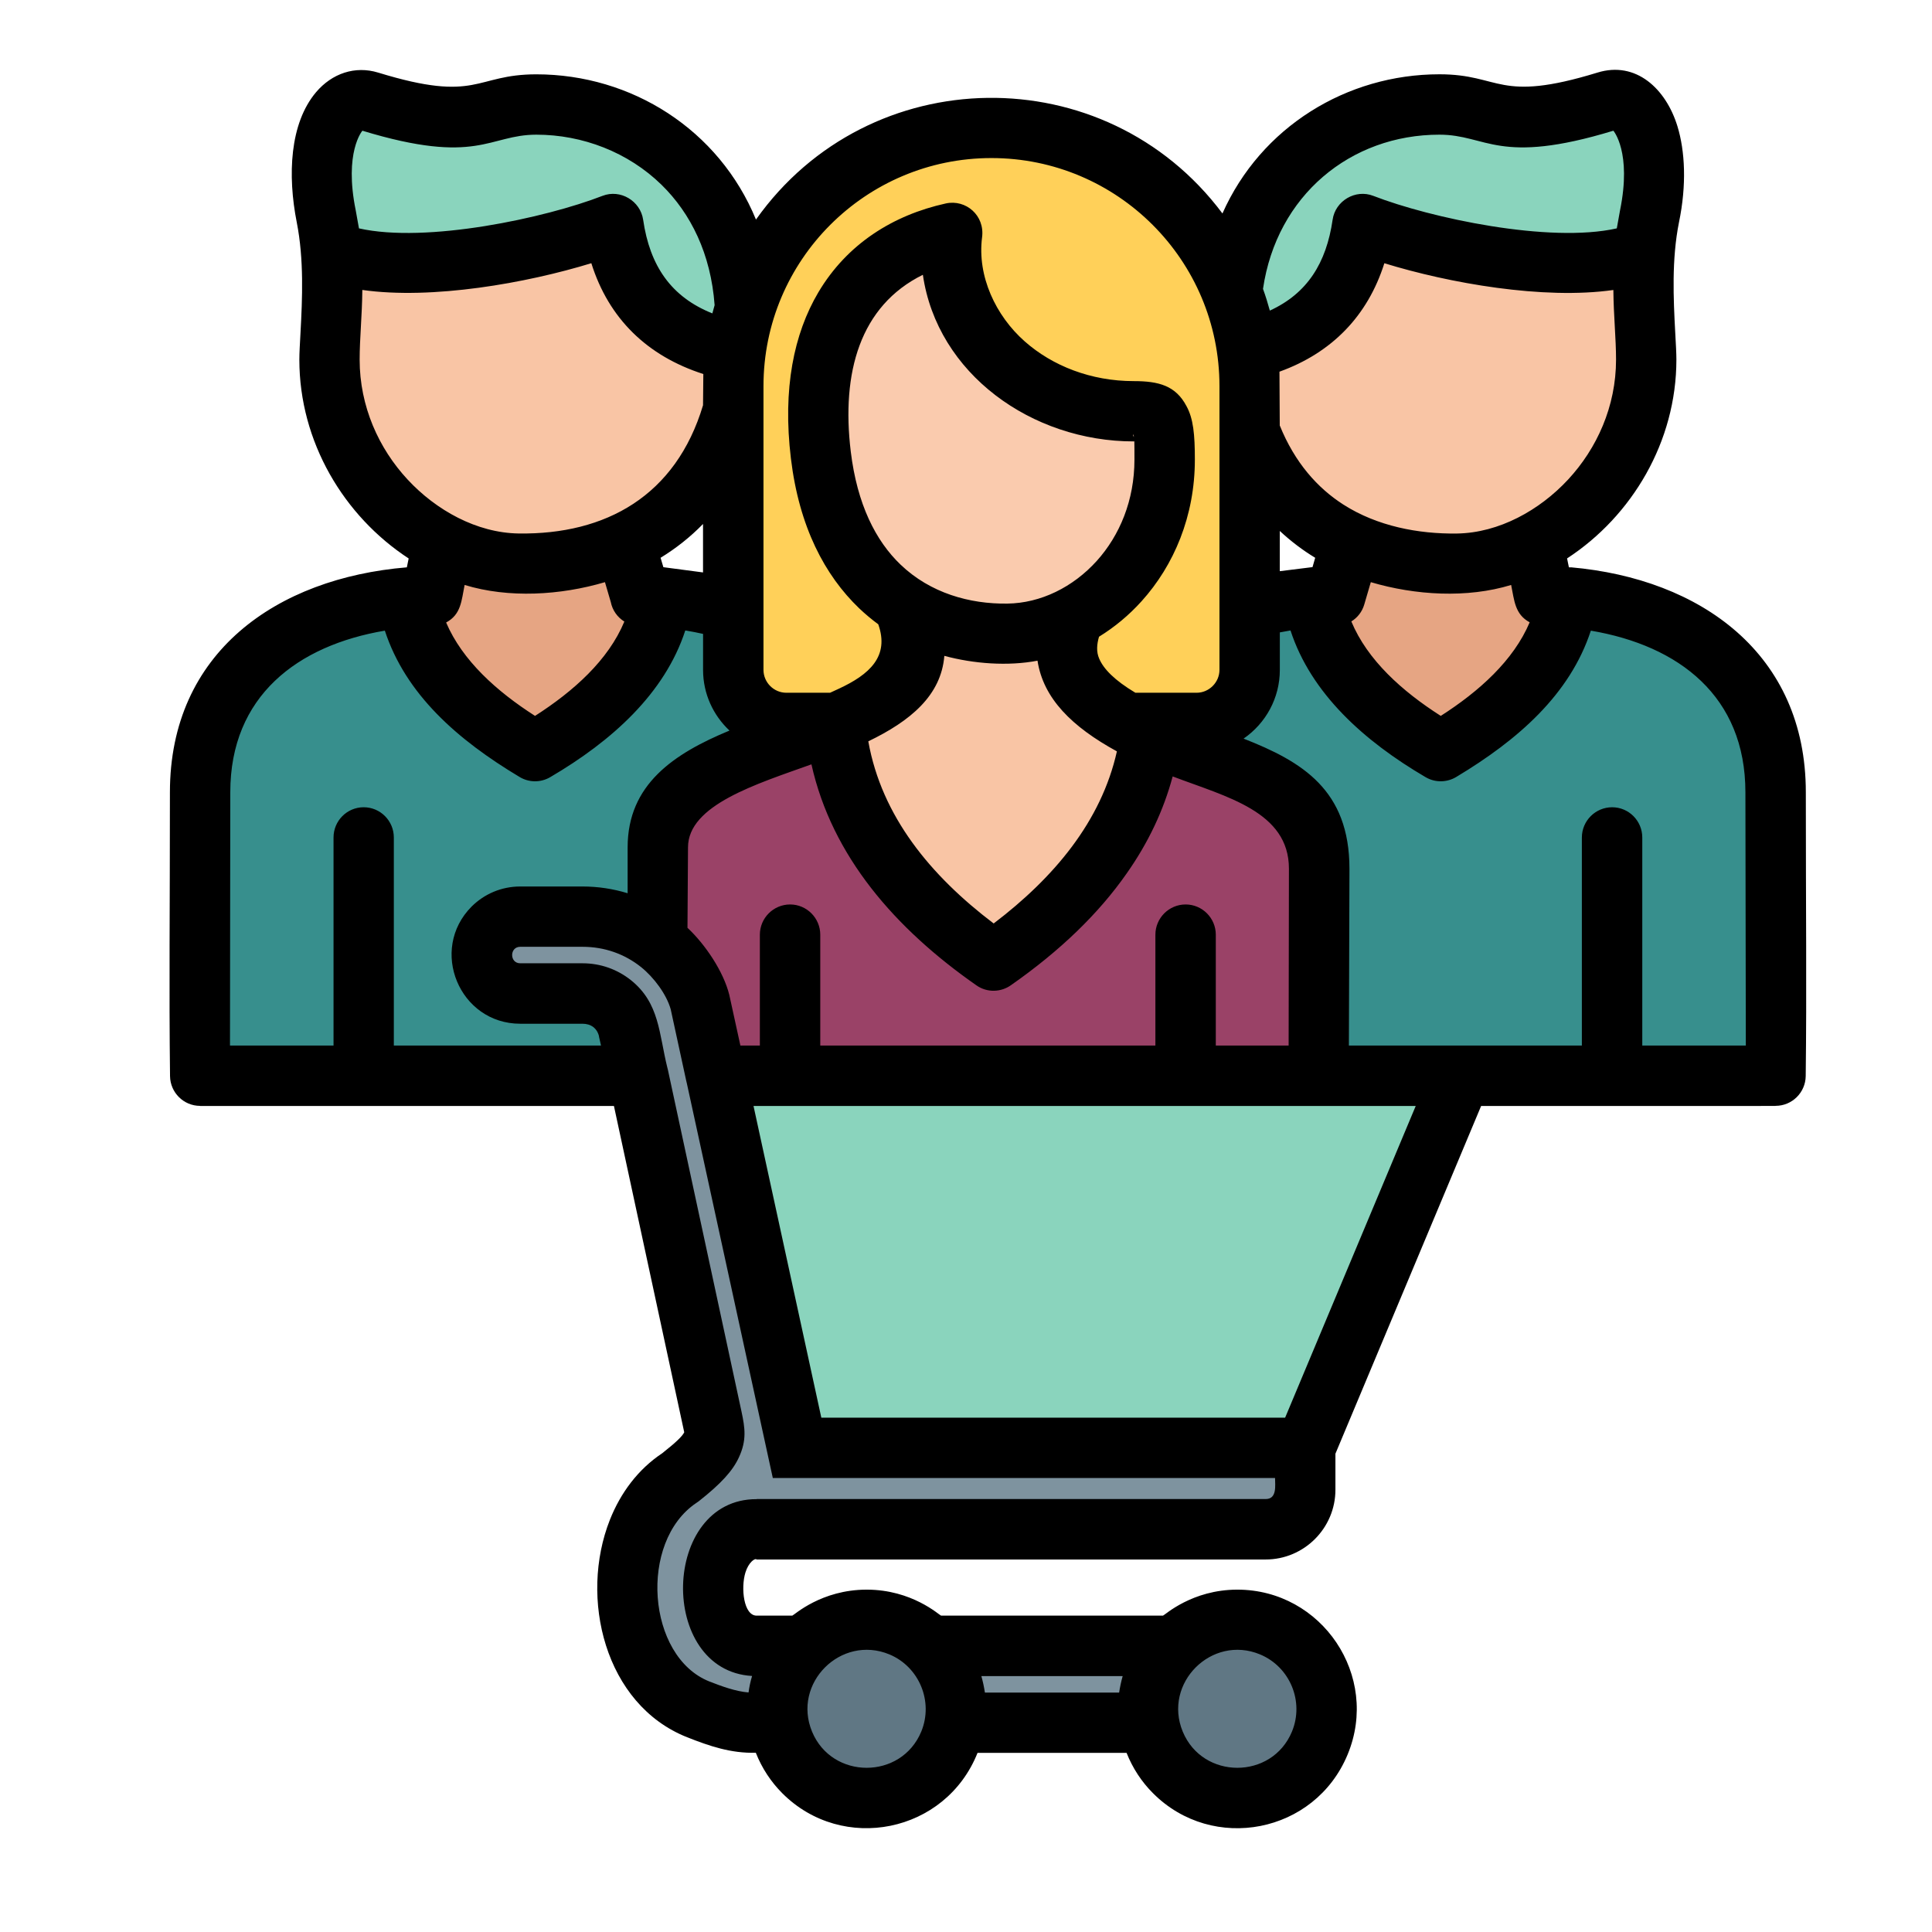 <svg id="Layer_1" enable-background="new 0 0 512 512" viewBox="0 0 512 512" xmlns="http://www.w3.org/2000/svg"><g clip-rule="evenodd" fill-rule="evenodd"><path d="m328.53 285.07h-35.94c-.23-15.99 0-59.1 0-75.12 0-34.02 27.33-51.14 61.26-52.02l-.03-.03 4.14-14.09c9.07 4.17 18.96 5.64 28.18 5.5 6.83-.08 13.72-1.98 20.13-5.3l2.86 13.89-.03.03c34.02.85 61.4 17.94 61.4 52.02 0 16.02.23 59.13 0 75.12h-35.94z" fill="#e6a583"/><path d="m292.58 285.07c-.23-15.99 0-59.1 0-75.12 0-32.03 24.24-49.07 55.39-51.68l.08.43c2.55 15.22 13.78 28.69 33.68 40.37 19.9-11.68 31.12-25.14 33.65-40.37l.14-.4c30.95 2.72 54.96 19.76 54.96 51.65 0 16.02.23 59.13 0 75.12-59.29 0-118.59 0-177.9 0z" fill="#378f8d"/><path d="m435.79 66.55c-.94 11.65.4 23.02.4 28.74 0 30.05-25.4 53.69-50.06 54.03-24.66.37-54.28-10.77-59.53-54.03-.08-.6-.14-1.22-.2-1.81 20.21-3.35 31.75-14.71 34.58-34.16 18.91 7.37 56.67 14.66 74.81 7.23z" fill="#f9c5a5"/><path d="m381.39 27.69c14.37 0 15.51 7.99 44.22-.85 8.73-2.66 15.48 10.97 11.42 30.53-.14.71-.25 1.42-.4 2.13-.4 2.32-.68 4.71-.85 7.06-18.14 7.43-55.9.14-74.81-7.23-2.83 19.45-14.37 30.81-34.58 34.16-.06-.54-.11-1.11-.14-1.64-3.31-41.12 25.69-64.16 55.14-64.16z" fill="#8ad4bd"/><path d="m194.9 285.07h35.94c.23-15.99 0-59.1 0-75.12 0-34.02-27.33-51.14-61.26-52.02l.03-.03-4.14-14.09c-9.04 4.17-18.96 5.64-28.18 5.5-6.83-.08-13.72-1.98-20.13-5.3l-2.86 13.89.03.03c-34.02.85-61.4 17.94-61.4 52.02 0 16.02-.2 59.13 0 75.12h35.94z" fill="#e6a583"/><path d="m230.85 285.07c.23-15.99 0-59.1 0-75.12 0-32.03-24.21-49.07-55.39-51.68l-.08.43c-2.55 15.22-13.75 28.69-33.68 40.37-19.9-11.68-31.12-25.14-33.65-40.37l-.14-.4c-30.95 2.72-54.96 19.76-54.96 51.65 0 16.02-.2 59.13 0 75.12z" fill="#378f8d"/><path d="m87.64 66.55c.94 11.65-.4 23.02-.4 28.74 0 30.05 25.4 53.69 50.06 54.03 24.66.37 54.28-10.77 59.53-54.03.08-.6.14-1.22.2-1.81-20.21-3.35-31.75-14.71-34.58-34.16-18.88 7.37-56.64 14.66-74.81 7.23z" fill="#f9c5a5"/><path d="m142.04 27.69c-14.37 0-15.51 7.99-44.22-.85-8.7-2.66-15.48 10.97-11.42 30.53.14.71.28 1.42.4 2.13.4 2.32.68 4.71.85 7.06 18.17 7.43 55.93.14 74.81-7.23 2.83 19.45 14.37 30.81 34.58 34.16.06-.54.11-1.11.14-1.64 3.31-41.12-25.69-64.16-55.14-64.16z" fill="#8ad4bd"/><path d="m221.77 191.56h-13.46c-7.74 0-14.06-6.29-14.06-14.06v-75.2c0-37.76 30.61-68.4 68.4-68.4s68.43 30.64 68.43 68.4v75.2c0 7.77-6.32 14.06-14.06 14.06h-18.28z" fill="#ffd059"/><path d="m173.9 285.07c.08-20.95.37-49.15.37-60.52 0-34.61 83.68-24.07 64.86-64.35 8.45 5.58 18.34 7.85 27.84 7.71 6.18-.08 12.22-1.73 17.69-4.65-3.49 8.5-5.3 19.64 20.47 31.52 20.66 9.52 44.42 11.4 44.42 35.43 0 11.17-.06 35.72-.17 54.85h-175.48z" fill="#f9c5a5"/><path d="m173.9 285.07c.08-20.95.37-49.15.37-60.52 0-18.79 24.6-24.26 44.14-31.78l3.37 2.52c3.12 22.39 16.95 42.15 41.47 59.27 24.52-17.12 38.32-36.88 41.47-59.27l.6-.43c20.64 9.47 44.22 11.4 44.22 35.35 0 11.17-.06 35.72-.17 54.85h-175.47z" fill="#9a4267"/><path d="m308.54 121.8c0 26.5-19.98 45.81-41.58 46.12-21.57.31-45.24-11.74-49.52-47.34-4.31-35.63 12.44-53.94 34.84-58.88-.17 1.47-.25 2.95-.25 4.45 0 23.67 21.66 42.83 48.39 42.83 7.19.01 8.12 1.57 8.12 12.82z" fill="#facbae"/></g><path d="m335.33 405.26h-134.9c-15.11-.08-15.68 30.9 0 30.9h126.6c5.61 0 10.18 4.56 10.18 10.2 0 5.61-4.56 10.18-10.18 10.18h-126.6-.28c-5.39.14-10.38-1.64-15.19-3.54-23.19-9.21-25.09-48.44-4.82-61.43 9.75-7.68 9.69-10.15 8.45-15.85l-22.11-102.7c-1.28-5.81-6.18-9.75-12.19-9.75h-16.5c-5.61 0-10.18-4.56-10.18-10.18 0-5.64 4.56-10.18 10.18-10.18h16.5c7.74 0 14.91 2.64 20.58 7.2 4.79 3.85 8.48 9.07 10.52 15.22l25.77 118.35h134.67v11.08c-.01 5.8-4.75 10.5-10.5 10.5z" fill="#7e939f"/><path d="m229.6 429.27c6.52 0 12.42 2.64 16.7 6.92s6.92 10.18 6.92 16.7-2.64 12.44-6.92 16.7c-4.28 4.28-10.18 6.94-16.7 6.94s-12.44-2.66-16.72-6.94c-4.25-4.25-6.92-10.18-6.92-16.7s2.66-12.42 6.92-16.7c4.27-4.28 10.2-6.92 16.72-6.92z" fill="#607784"/><path d="m327.85 429.27c6.52 0 12.42 2.64 16.7 6.92s6.92 10.18 6.92 16.7-2.64 12.44-6.92 16.7c-4.28 4.28-10.18 6.94-16.7 6.94-6.55 0-12.44-2.66-16.72-6.94-4.28-4.25-6.92-10.18-6.92-16.7s2.64-12.42 6.92-16.7c4.27-4.28 10.17-6.92 16.72-6.92z" fill="#607784"/><path clip-rule="evenodd" d="m189.69 285.07h197.43l-41.3 98.62h-134.68z" fill="#8ad4bd" fill-rule="evenodd"/><path d="m182.03 287.14c-.06-.23-.11-.45-.17-.71l-4.11-18.94c-1.13-4.05-4.54-8.53-7.82-11.17-4.42-3.54-9.78-5.41-15.56-5.41h-16.5c-2.86 0-2.86 4.37 0 4.37h16.5c4.85 0 9.27 1.64 12.84 4.48 7.6 6.09 7.4 14.14 9.64 23.16.08.31.17.62.23.96l19.42 90.17c.94 4.39 1.42 7.63-.68 12.16-1.62 3.54-4.71 6.97-10.66 11.65l-.62.43c-15.34 10.29-13.1 40.73 3.43 47.31 3.2 1.25 6.94 2.64 10.4 2.92.2-1.47.51-2.95.94-4.37-25.06-1.45-24.12-46.97 1.22-46.86v-.03h134.9c3.06 0 2.47-3.69 2.47-5.58h-133.1zm14.18-10.06h5.16v-29.37c0-4.42 3.6-8.02 8.02-8.02 4.39 0 7.99 3.6 7.99 8.02v29.37h88.81v-29.37c0-4.42 3.6-8.02 8.02-8.02 4.39 0 7.99 3.6 7.99 8.02v29.37h19.3l.08-46.86c0-15.17-16.53-19.02-30.81-24.46-2.41 8.99-6.46 17.57-12.19 25.71-7.4 10.6-17.6 20.47-30.56 29.54-2.66 1.96-6.41 2.13-9.27.11-21.52-15.02-38.27-34.19-43.71-58.56-14.57 5.22-32.71 10.77-32.71 22l-.14 21.32c4.71 4.39 9.55 11.59 11.08 17.77zm161.26 0h61.74v-55.13c0-4.42 3.6-8.02 8.02-8.02s7.99 3.6 7.99 8.02v55.13h27.44l-.11-67.12c0-25.4-17.55-38.86-40.96-42.83-5.53 16.89-19.28 28.94-35.63 38.75-2.41 1.47-5.56 1.62-8.19.06-16.3-9.55-30.33-22.17-35.77-38.86l-2.83.51v9.95c0 7.46-3.74 14.17-9.61 18.2 15.53 6.09 28.06 13.58 28.06 34.5zm35.04 16.02-38.61 92.15v9.55c0 10.18-8.31 18.48-18.48 18.48h-134.9c-.45-.45-2.15.77-2.98 3.46-1.25 4.08-.48 11.42 2.98 11.42h9.44c.54-.17 7.68-6.89 19.73-6.89 12.02 0 19.19 6.72 19.7 6.89h58.82c.51-.17 7.68-6.89 19.7-6.89 22.42 0 37.84 22.85 29.23 43.68-8.67 20.95-35.74 26.14-51.56 10.29-3-2.98-5.41-6.63-7.03-10.72h-39.49c-8.48 21.29-35.8 26.67-51.73 10.72-3-3-5.41-6.63-7.03-10.74-6.6.17-12.25-1.76-18.2-4.11-21.86-8.67-28.66-36.96-20.47-57.63 2.83-7.14 7.46-13.38 13.86-17.63 3.69-2.92 5.36-4.54 5.84-5.56l-18.63-86.47h-109.67v-.03c-4.34 0-7.91-3.51-7.97-7.88-.28-23.05-.03-43.43-.03-75.23 0-37.08 28.32-56.75 62.79-59.61l.48-2.35c-17.21-11.25-28.97-30.93-28.97-52.7 0-1.64.14-4.2.31-7.2.48-8.93.94-19.33-.99-29.14-2.47-12.47-1.9-26.25 5.13-34.55 4.2-4.93 10.29-7.06 16.47-5.16 26.5 8.14 25.46.45 41.87.45 25.26 0 48.42 14.66 58.22 38.49 29.96-42.29 92.52-43.17 123.62-1.62 10.18-22.9 32.91-36.88 57.51-36.88 16.41 0 15.36 7.68 41.87-.45 10.18-3.15 18.14 4.25 21.2 14.23 2.01 6.58 2.47 15.48.4 25.48-1.96 9.81-1.47 20.21-.99 29.14.17 3 .31 5.56.31 7.2 0 21.77-11.76 41.47-28.97 52.7l.48 2.35c.17 0 .34 0 .51.03v-.03c34.44 3.03 62.28 22.93 62.28 59.61 0 31.8.25 52.19-.03 75.23-.06 4.37-3.63 7.88-7.97 7.88v.03c-26.01.01-52.03.01-78.05.01zm-51.94 82.6 34.61-82.6h-175.49l17.97 82.6zm-43.99 72.85c.23-1.5.54-2.95.94-4.37h-37.45c.4 1.42.71 2.86.94 4.37zm37.33-10.12c-12.81-5.3-25.77 7.65-20.47 20.47 5.3 12.78 23.64 12.78 28.94 0 3.3-7.97-.53-17.18-8.47-20.47zm-98.22 0c-12.84-5.3-25.8 7.65-20.49 20.47 5.3 12.78 23.64 12.78 28.94 0 3.29-7.97-.54-17.18-8.45-20.47zm-76.42-161.35-.54-2.41h.03c-.51-2.15-2.13-3.37-4.39-3.37h-16.5c-16.13 0-24.29-19.62-12.87-31.07 3.32-3.29 7.85-5.3 12.87-5.3h16.5c4.11 0 8.14.62 11.96 1.79v-12.16c0-16.67 12.22-24.83 26.99-30.95-4.31-4.05-7-9.75-7-16.07v-9.55c-1.53-.34-3.09-.65-4.71-.91-5.44 16.7-19.47 29.31-35.77 38.86-2.64 1.56-5.78 1.42-8.19-.06-16.38-9.81-30.13-21.85-35.66-38.75-23.13 3.91-40.96 17.32-40.96 42.83l-.08 67.12h27.44v-55.13c0-4.42 3.57-8.02 7.99-8.02s7.99 3.6 7.99 8.02v55.13zm157.38-155.28c0 14.97-5.53 28.01-14.12 37.53-3.34 3.71-7.14 6.86-11.28 9.41-.57 1.96-.77 3.97.06 5.84 1.16 2.69 4 5.67 9.58 9.01h16.21c3.32 0 6.07-2.75 6.07-6.07v-75.2c0-33.36-27.07-60.43-60.43-60.43s-60.41 27.07-60.41 60.43v75.2c0 3.32 2.72 6.07 6.07 6.07h11.57c.82-.37 1.59-.71 2.35-1.08 8.05-3.74 13.46-8.53 10.43-17.06-1.76-1.3-3.46-2.72-5.07-4.25-9.1-8.73-15.9-21.57-18.08-39.69-2.24-18.51.79-33.08 7.26-44.02 7.63-12.87 19.81-20.49 33.82-23.58 5.27-1.13 10.35 3.17 9.58 8.99-1.33 10.26 3.6 20.78 11.31 27.58 7.34 6.49 17.55 10.52 28.91 10.52 6.63 0 11.11 1.22 13.95 6.63 1.82 3.31 2.22 7.51 2.22 14.17zm-41.7 53.29c-7.85 1.5-16.92.82-24.69-1.28-.85 10.54-9.04 17.29-20.15 22.65 3.54 19.87 16.47 35.57 33.22 48.27 15.93-12.1 28.49-26.99 32.66-45.61-11.91-6.51-19.51-14.02-21.04-24.03zm15.71-26.45c6.07-6.75 9.98-16.04 9.98-26.84 0-2.18 0-3.8-.03-4.88-.03.06-.06.06-.14.06-27.04 0-52.1-17.92-55.9-44.16-16.7 8.25-21.63 25.97-19.11 46.83 1.7 14.03 6.63 23.7 13.21 29.99 7.88 7.54 18.31 10.46 28.29 10.32 8.84-.12 17.4-4.34 23.7-11.32zm9.8-33.25c-.37-.57-.17-.11 0 .45zm-114.15 36.31v-12.84c-3.4 3.49-7.17 6.46-11.25 8.96l.74 2.49zm0-44.3.08-8.28c-14.83-4.76-25.06-14.65-29.68-29.37-17.15 5.27-42.15 9.72-60.69 7.09-.06 6.8-.71 12.87-.71 18.45 0 12.42 5.07 23.56 12.7 31.78 7.54 8.14 18.31 14.15 29.45 14.31 23.09.32 41.65-9.97 48.85-33.98zm2.47-24.35c.2-.74.4-1.45.6-2.18-.99-13.58-6.32-24.32-14.06-31.89-8.87-8.67-20.98-13.29-33.19-13.29-12.61 0-15.53 8.25-46.09-1.05 0 0-4.93 5.64-1.76 21.15l.85 4.73c17.89 4.03 49.44-2.75 64.54-8.62 4.73-1.84 10.03 1.33 10.77 6.32 1.78 12.27 7.43 20.46 18.34 24.83zm145.93-6.49c.68 1.87 1.28 3.8 1.81 5.75 9.92-4.54 14.97-12.59 16.64-24.09.71-4.99 6.04-8.16 10.77-6.32 15.11 5.87 46.66 12.64 64.54 8.62l.85-4.73c3.17-15.51-1.76-21.15-1.76-21.15-30.56 9.3-33.48 1.05-46.09 1.05-23.52-.01-43.13 16.07-46.76 40.87zm4.36 21.94.08 14.26c4 9.86 10.01 16.58 16.89 20.98 8.93 5.7 19.81 7.79 30.08 7.65 11.14-.17 21.91-6.18 29.45-14.31 7.62-8.22 12.7-19.36 12.7-31.78 0-5.58-.65-11.65-.71-18.45-18.54 2.64-43.54-1.81-60.69-7.09-4.41 13.97-13.94 23.75-27.8 28.74zm.09 42.21v10.66l8.67-1.08.71-2.47c-3.32-2.01-6.46-4.39-9.38-7.11zm-178.84 13.57c-11.79 3.49-25.54 4.31-37.19.74-.85 4.2-.91 7.8-4.9 9.95 4.31 10.09 13.41 18.25 23.56 24.75 10.23-6.55 19.42-14.77 23.67-25-1.84-1.13-3.17-3-3.6-5.19zm240.15.74c-11.65 3.57-25.4 2.75-37.19-.74l-1.73 5.9c-.57 1.96-1.81 3.51-3.43 4.51 4.25 10.23 13.44 18.48 23.7 25.03 10.18-6.52 19.28-14.68 23.56-24.8-3.92-2.13-4.06-5.73-4.91-9.9z"/></svg>